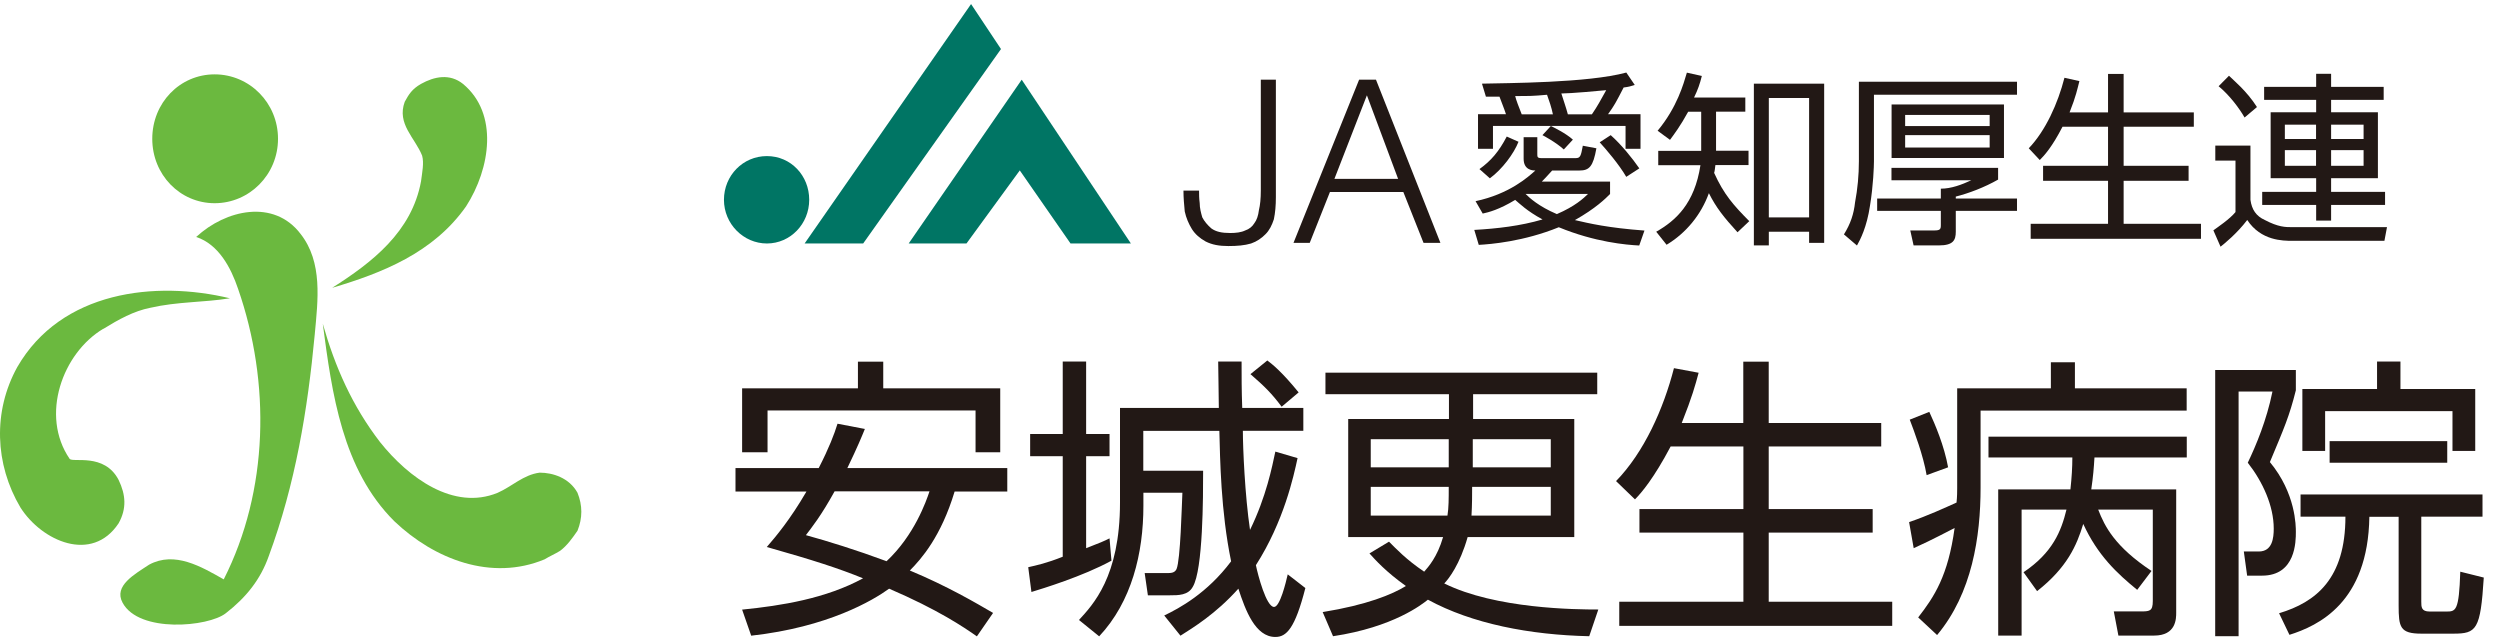 <svg class="ico_svg ico_logo" width="234" height="60" viewBox="0 0 234 60" fill="none" xmlns="http://www.w3.org/2000/svg">
<path class="svg-path" d="M91.432 59.56C90.212 58.7 87.782 57.06 83.222 55.1C81.702 56.2 77.502 58.7 70.312 59.5L69.462 57.06C73.172 56.69 77.312 56.02 80.782 54.13C78.532 53.21 76.092 52.42 71.772 51.2C72.622 50.22 73.962 48.63 75.482 46.01H68.842V43.81H76.632C77.602 41.92 78.092 40.63 78.392 39.66L80.952 40.15C80.652 40.88 80.282 41.8 79.312 43.81H94.282V46.01H89.352C88.082 50.22 86.252 52.3 85.162 53.4C88.692 54.87 91.372 56.45 92.952 57.37L91.432 59.57V59.56ZM80.302 36.35V33.85H82.672V36.35H93.622V42.33H91.312V38.42H71.842V42.33H69.462V36.35H80.302ZM78.112 46C76.832 48.32 75.982 49.36 75.432 50.09C77.442 50.64 80.182 51.49 82.982 52.53C85.592 50.09 86.692 46.91 87.002 45.99H78.122L78.112 46Z" fill="#221815"/>
<path class="svg-path" d="M104.032 52.48C101.352 53.95 97.522 55.11 96.542 55.41L96.242 53.09C97.032 52.91 97.942 52.72 99.472 52.11V42.7H96.422V40.62H99.472V33.84H101.662V40.62H103.852V42.7H101.662V51.31C102.932 50.82 103.362 50.64 103.852 50.39L104.032 52.47V52.48ZM107.012 40.33V44.06H112.612C112.612 46.44 112.612 53.34 111.642 54.93C111.212 55.72 110.302 55.72 109.512 55.72H107.442L107.142 53.64H109.212C109.582 53.64 109.942 53.64 110.122 53.27C110.492 52.41 110.612 47.35 110.672 46.12H107.022V47.34C107.022 51.8 105.922 56.32 102.882 59.56L100.992 58.03C102.272 56.63 104.832 54 104.832 47.04V38.18H114.082C114.082 37.45 114.022 34.27 114.022 33.84H116.212C116.212 35.24 116.212 36.53 116.272 38.18H121.992V40.32H116.332C116.332 41.91 116.522 46.37 117.002 49.6C118.522 46.49 119.072 43.68 119.372 42.27L121.452 42.88C121.082 44.59 120.172 48.8 117.552 52.9C117.742 53.82 118.522 56.81 119.252 56.81C119.802 56.81 120.352 54.55 120.532 53.76L122.182 55.04C121.212 58.83 120.412 59.62 119.372 59.62C117.492 59.62 116.572 57.12 115.912 55.1C113.782 57.48 111.652 58.76 110.492 59.5L108.972 57.61C110.372 56.94 112.992 55.53 115.232 52.54C114.262 47.84 114.202 42.95 114.132 40.33H107.022H107.012ZM119.962 38.07C119.052 36.85 118.382 36.18 117.042 35.02L118.622 33.74C119.112 34.11 120.022 34.84 121.552 36.73L119.962 38.07Z" fill="#221815"/>
<path class="svg-path" d="M147.352 39.22V50.27H137.372C136.642 52.84 135.602 54.18 135.182 54.61C139.982 56.99 147.472 57.05 149.602 57.05L148.752 59.55C143.212 59.43 137.792 58.39 133.652 56.13C133.112 56.56 130.432 58.7 124.772 59.55L123.802 57.29C127.942 56.62 130.312 55.64 131.592 54.85C129.712 53.51 128.732 52.41 128.182 51.8L130.012 50.7C130.682 51.37 131.592 52.35 133.302 53.51C133.672 53.08 134.522 52.17 135.072 50.27H126.192V39.22H135.622V36.9H124.062V34.88H149.502V36.9H137.882V39.22H147.372H147.352ZM135.602 41.11H128.302V43.74H135.602V41.11ZM135.482 48.26C135.602 47.53 135.602 46.67 135.602 45.57H128.302V48.26H135.482ZM137.792 45.57C137.792 46.18 137.792 47.28 137.732 48.26H145.152V45.57H137.782H137.792ZM137.852 43.74H145.152V41.11H137.852V43.74Z" fill="#221815"/>
<path class="svg-path" d="M163.172 39.59V33.85H165.552V39.59H176.082V41.79H165.552V47.65H175.282V49.85H165.552V56.32H177.112V58.58H151.562V56.32H163.182V49.85H153.452V47.65H163.182V41.79H156.372C154.792 44.78 153.642 46.13 153.032 46.74L151.262 45.03C153.882 42.34 155.712 38.25 156.682 34.46L158.992 34.89C158.682 36.05 158.382 37.15 157.412 39.59H163.192H163.172Z" fill="#221815"/>
<path class="svg-path" d="M183.192 36.35H191.962V33.91H194.212V36.35H204.672V38.43H185.382V45.64C185.382 50.22 184.592 55.53 181.312 59.44L179.542 57.79C181.062 55.84 182.342 53.88 182.952 49.42C182.462 49.66 181.002 50.46 179.122 51.31L178.692 48.87C180.462 48.26 182.042 47.53 183.132 47.04C183.192 46.49 183.192 45.94 183.192 45.7V36.36V36.35ZM180.332 44.47C180.022 42.64 179.172 40.38 178.752 39.28L180.582 38.55C181.122 39.71 181.982 41.73 182.342 43.74L180.342 44.47H180.332ZM203.692 45.81V57.35C203.692 57.9 203.692 59.49 201.622 59.49H198.282L197.852 57.23H200.282C201.202 57.23 201.502 57.23 201.502 56.25V47.7H196.392C197.002 49.29 197.972 51.18 201.382 53.44L200.042 55.21C198.162 53.68 196.332 51.97 194.992 49.04C194.382 51.06 193.472 53.13 190.672 55.33L189.402 53.56C192.132 51.73 192.932 49.71 193.422 47.7H189.222V59.49H187.032V45.81H193.792C193.912 44.71 193.972 43.73 193.972 42.82H186.122V40.87H204.682V42.82H196.042C195.982 43.8 195.922 44.59 195.742 45.81H203.712H203.692Z" fill="#221815"/>
<path class="svg-path" d="M214.892 34.64V36.53C214.282 38.97 213.792 40.07 212.462 43.25C214.892 46.18 214.892 49.24 214.892 49.79C214.892 50.65 214.892 53.88 211.732 53.88H210.332L210.022 51.62H211.422C212.702 51.62 212.822 50.34 212.822 49.48C212.822 47.34 211.782 45.08 210.392 43.31C211.182 41.66 212.152 39.34 212.702 36.65H209.532V59.55H207.342V34.63H214.892V34.64ZM226.632 48.38V56.32C226.632 56.81 226.632 57.24 227.422 57.24H228.942C229.862 57.24 230.162 57.24 230.282 53.51L232.482 54.06C232.172 58.95 231.812 59.31 229.622 59.31H226.642C224.642 59.31 224.512 58.7 224.512 56.68V48.37H221.772C221.652 56.43 216.972 58.57 214.292 59.42L213.322 57.4C216.782 56.36 219.532 54.16 219.532 48.36H215.332V46.28H232.362V48.36H226.642L226.632 48.38ZM224.682 33.84V36.41H231.682V42.21H229.552V38.48H217.632V42.21H215.502V36.41H222.492V33.84H224.682ZM218.052 41.29H229.062V43.31H218.052V41.29Z" fill="#221815"/>
<path class="svg-path" d="M119.422 7.46V18.45C119.422 19.24 119.362 19.92 119.232 20.53C119.052 21.08 118.812 21.57 118.442 21.93C118.072 22.3 117.652 22.6 117.102 22.79C116.492 22.97 115.822 23.03 114.972 23.03C114.122 23.03 113.452 22.91 112.842 22.6C112.292 22.29 111.872 21.93 111.562 21.44C111.262 20.95 111.022 20.4 110.892 19.79C110.832 19.18 110.772 18.51 110.772 17.84H112.232C112.232 18.15 112.232 18.57 112.292 19C112.292 19.49 112.412 19.92 112.532 20.34C112.722 20.71 113.022 21.07 113.382 21.38C113.812 21.69 114.352 21.81 115.152 21.81C115.692 21.81 116.182 21.75 116.552 21.57C116.922 21.45 117.222 21.2 117.402 20.9C117.642 20.59 117.772 20.17 117.832 19.68C117.952 19.19 118.012 18.58 118.012 17.85V7.46H119.412H119.422Z" fill="#221815"/>
<path class="svg-path" d="M128.792 7.46L134.822 22.73H133.242L131.352 17.97H124.482L122.592 22.73H121.072L127.212 7.46H128.792ZM130.862 16.74L127.942 8.92L124.902 16.74H130.862Z" fill="#221815"/>
<path class="svg-path" d="M153.442 22.98C152.222 22.92 149.302 22.67 145.902 21.27C142.612 22.61 139.512 22.86 138.412 22.92L137.992 21.52C140.122 21.4 142.312 21.15 144.382 20.54C142.912 19.75 142.182 19.01 141.822 18.71C140.302 19.63 139.332 19.87 138.782 19.99L138.112 18.83C141.272 18.16 143.032 16.57 143.712 15.96C143.412 15.96 142.612 15.9 142.612 14.86V12.84H143.892V14.43C143.892 14.67 143.892 14.8 144.262 14.8H147.482C147.912 14.8 147.972 14.62 148.152 13.64L149.422 13.88C149.122 15.59 148.752 15.96 147.842 15.96H145.282C144.792 16.51 144.552 16.75 144.312 17H150.702V18.16C150.272 18.59 149.362 19.5 147.412 20.6C148.752 20.91 150.512 21.33 153.922 21.58L153.432 22.98H153.442ZM140.962 10.7C140.722 9.97 140.662 9.91 140.352 9.05H139.082L138.712 7.83C141.022 7.77 148.632 7.77 152.222 6.79L153.012 7.95C152.642 8.07 152.462 8.13 151.972 8.19C151.242 9.6 151.122 9.84 150.512 10.69H153.552V13.93H152.152V11.79H145.152C145.392 11.91 146.552 12.46 147.222 13.07L146.372 13.99C145.642 13.32 144.492 12.71 144.372 12.65L145.162 11.79H139.742V13.93H138.342V10.69H140.952L140.962 10.7ZM138.472 15.83C139.572 15.04 140.302 14.18 141.032 12.78L142.132 13.27C141.702 14.37 140.612 15.84 139.452 16.69L138.482 15.83H138.472ZM145.352 10.7C145.232 10.09 144.982 9.36 144.802 8.87C143.462 8.99 143.222 8.99 141.822 8.99C141.882 9.3 142.192 10.09 142.432 10.7H145.362H145.352ZM142.792 18.15C143.162 18.52 144.012 19.31 145.722 20.04C147.422 19.31 148.212 18.57 148.642 18.15H142.792ZM149.002 10.7C149.542 9.91 149.792 9.42 150.342 8.44C149.732 8.5 146.992 8.75 146.142 8.75C146.332 9.36 146.572 10.03 146.752 10.7H149.002ZM152.222 16.56C151.552 15.4 150.342 13.99 149.732 13.32L150.762 12.65C151.732 13.51 152.772 14.79 153.442 15.76L152.222 16.55V16.56Z" fill="#221815"/>
<path class="svg-path" d="M163.362 9.11V10.45H160.622V14.11H163.662V15.45H160.562C160.502 15.88 160.502 16 160.442 16.18C161.352 18.2 162.272 19.23 163.732 20.7L162.632 21.74C161.352 20.34 160.622 19.42 159.952 18.08C159.222 20.1 157.822 21.81 155.992 22.91L155.022 21.69C156.852 20.65 158.612 19.06 159.162 15.46H155.212V14.12H159.232V10.46H158.012C157.282 11.8 156.672 12.6 156.312 13.09L155.152 12.24C156.982 10.04 157.582 7.84 157.892 6.8L159.292 7.11C159.112 7.84 158.922 8.39 158.562 9.13H163.372L163.362 9.11ZM170.732 22.73H169.332V21.69H165.562V22.97H164.162V7.83H170.742V22.73H170.732ZM169.332 9.17H165.562V20.35H169.332V9.17Z" fill="#221815"/>
<path class="svg-path" d="M188.792 7.65V8.87H175.402V15.1C175.402 15.53 175.342 17.36 175.032 19.25C174.732 21.27 174.122 22.43 173.812 22.98L172.592 21.94C173.202 20.96 173.512 20.05 173.632 18.95C173.872 17.67 173.992 16.38 173.992 15.1V7.65H188.782H188.792ZM188.792 18.58V19.74H183.062V21.69C183.062 22.48 182.822 22.97 181.482 22.97H179.112L178.802 21.57H181.052C181.592 21.57 181.662 21.45 181.662 21.08V19.74H175.702V18.58H181.662V17.66C182.632 17.66 183.612 17.29 184.522 16.87H177.042V15.71H187.022V16.81C185.742 17.54 184.282 18.09 183.062 18.4V18.58H188.792ZM187.572 14.79H177.052V9.78H187.572V14.79ZM186.232 10.76H178.322V11.8H186.232V10.76ZM186.232 12.65H178.322V13.81H186.232V12.65Z" fill="#221815"/>
<path class="svg-path" d="M197.312 10.52V6.92H198.772V10.52H205.342V11.86H198.772V15.52H204.852V16.92H198.772V20.95H206.012V22.35H190.072V20.95H197.312V16.92H191.232V15.52H197.312V11.86H193.052C192.082 13.75 191.352 14.55 190.922 14.98L189.892 13.88C191.472 12.23 192.622 9.67 193.232 7.28L194.632 7.59C194.442 8.32 194.322 8.99 193.712 10.52H197.302H197.312Z" fill="#221815"/>
<path class="svg-path" d="M210.642 13.63V18.7C210.762 19.62 211.182 20.23 211.982 20.59C213.252 21.26 213.932 21.26 214.472 21.26H223.422L223.182 22.54H214.542C213.692 22.54 211.622 22.54 210.342 20.59C209.372 21.87 208.152 22.85 207.842 23.09L207.172 21.56C207.592 21.25 208.692 20.52 209.242 19.85V15.03H207.352V13.63H210.642ZM210.092 11C209.602 10.14 208.692 8.92 207.662 8.07L208.632 7.09C208.992 7.46 210.282 8.49 211.252 10.02L210.092 11ZM223.112 9.35H218.192V10.51H222.572V16.68H218.192V17.96H223.242V19.18H218.192V20.65H216.792V19.18H211.742V17.96H216.792V16.68H212.532V10.51H216.792V9.35H211.922V8.13H216.792V6.91H218.192V8.13H223.112V9.35ZM216.782 11.67H213.862V13.01H216.782V11.67ZM216.782 14.05H213.862V15.52H216.782V14.05ZM221.232 11.67H218.192V13.01H221.232V11.67ZM221.232 14.05H218.192V15.52H221.232V14.05Z" fill="#221815"/>
<path class="svg-path" d="M90.892 0.38L75.312 22.79H80.792L93.692 4.59L90.892 0.38Z" fill="#007564"/>
<path class="svg-path" d="M85.052 22.79H90.462L95.452 15.95L100.202 22.79H105.852L95.632 7.46L85.052 22.79Z" fill="#007564"/>
<path class="svg-path" d="M75.742 18.7C75.742 20.96 73.972 22.79 71.782 22.79C69.592 22.79 67.762 20.96 67.762 18.7C67.762 16.44 69.532 14.61 71.782 14.61C74.032 14.61 75.742 16.44 75.742 18.7Z" fill="#007564"/>
<path class="svg-path" d="M9.662 30.79C11.102 29.9 12.532 29.11 14.062 28.81C16.642 28.22 19.042 28.32 21.522 27.92C14.542 26.24 5.732 27.23 1.622 34.35C-0.678 38.5 -0.488 43.45 1.912 47.5C3.922 50.66 8.612 52.74 11.102 48.98C11.872 47.6 11.772 46.31 11.102 44.92C9.762 42.35 6.792 43.34 6.512 42.94C3.742 38.88 5.842 33.05 9.672 30.77" fill="#6BB93F"/>
<path class="svg-path" d="M26.022 12.99C26.022 16.35 23.342 19.02 20.092 19.02C16.842 19.02 14.252 16.35 14.252 12.99C14.252 9.63 16.832 6.96 20.092 6.96C23.352 6.96 26.022 9.63 26.022 12.99Z" fill="#6BB93F"/>
<path class="svg-path" d="M39.412 16.94C39.512 16.15 39.702 15.26 39.512 14.57C38.842 12.89 37.122 11.6 37.882 9.53C38.262 8.84 38.552 8.34 39.412 7.85C40.652 7.16 42.092 6.86 43.332 7.85C46.682 10.62 45.912 15.76 43.622 19.32C40.562 23.67 35.772 25.55 31.092 26.94C34.822 24.57 38.552 21.7 39.412 16.95" fill="#6BB93F"/>
<path class="svg-path" d="M29.462 31.28C29.752 28.12 30.232 24.55 28.122 21.88C25.632 18.62 21.142 19.61 18.362 22.18C20.462 22.87 21.612 25.05 22.282 27.03C25.342 35.83 25.152 45.92 20.942 54.23C18.842 53.04 16.352 51.56 13.962 52.85C12.622 53.74 10.612 54.83 11.472 56.41C13.002 59.28 19.512 58.68 21.132 57.4C23.042 55.92 24.382 54.24 25.152 52.06C27.642 45.33 28.792 38.41 29.462 31.29" fill="#6BB93F"/>
<path class="svg-path" d="M46.592 46.12C47.932 45.53 48.982 44.44 50.512 44.24C51.752 44.24 53.282 44.73 54.052 46.12C54.532 47.31 54.532 48.49 54.052 49.68C53.572 50.37 53.092 51.06 52.422 51.56C51.942 51.86 51.462 52.05 50.982 52.35C46.002 54.43 40.652 52.35 36.912 48.79C32.032 43.94 31.072 36.82 30.212 30.3C31.362 34.36 32.982 38.01 35.572 41.38C38.252 44.74 42.462 47.81 46.572 46.13" fill="#6BB93F"/>
</svg>

